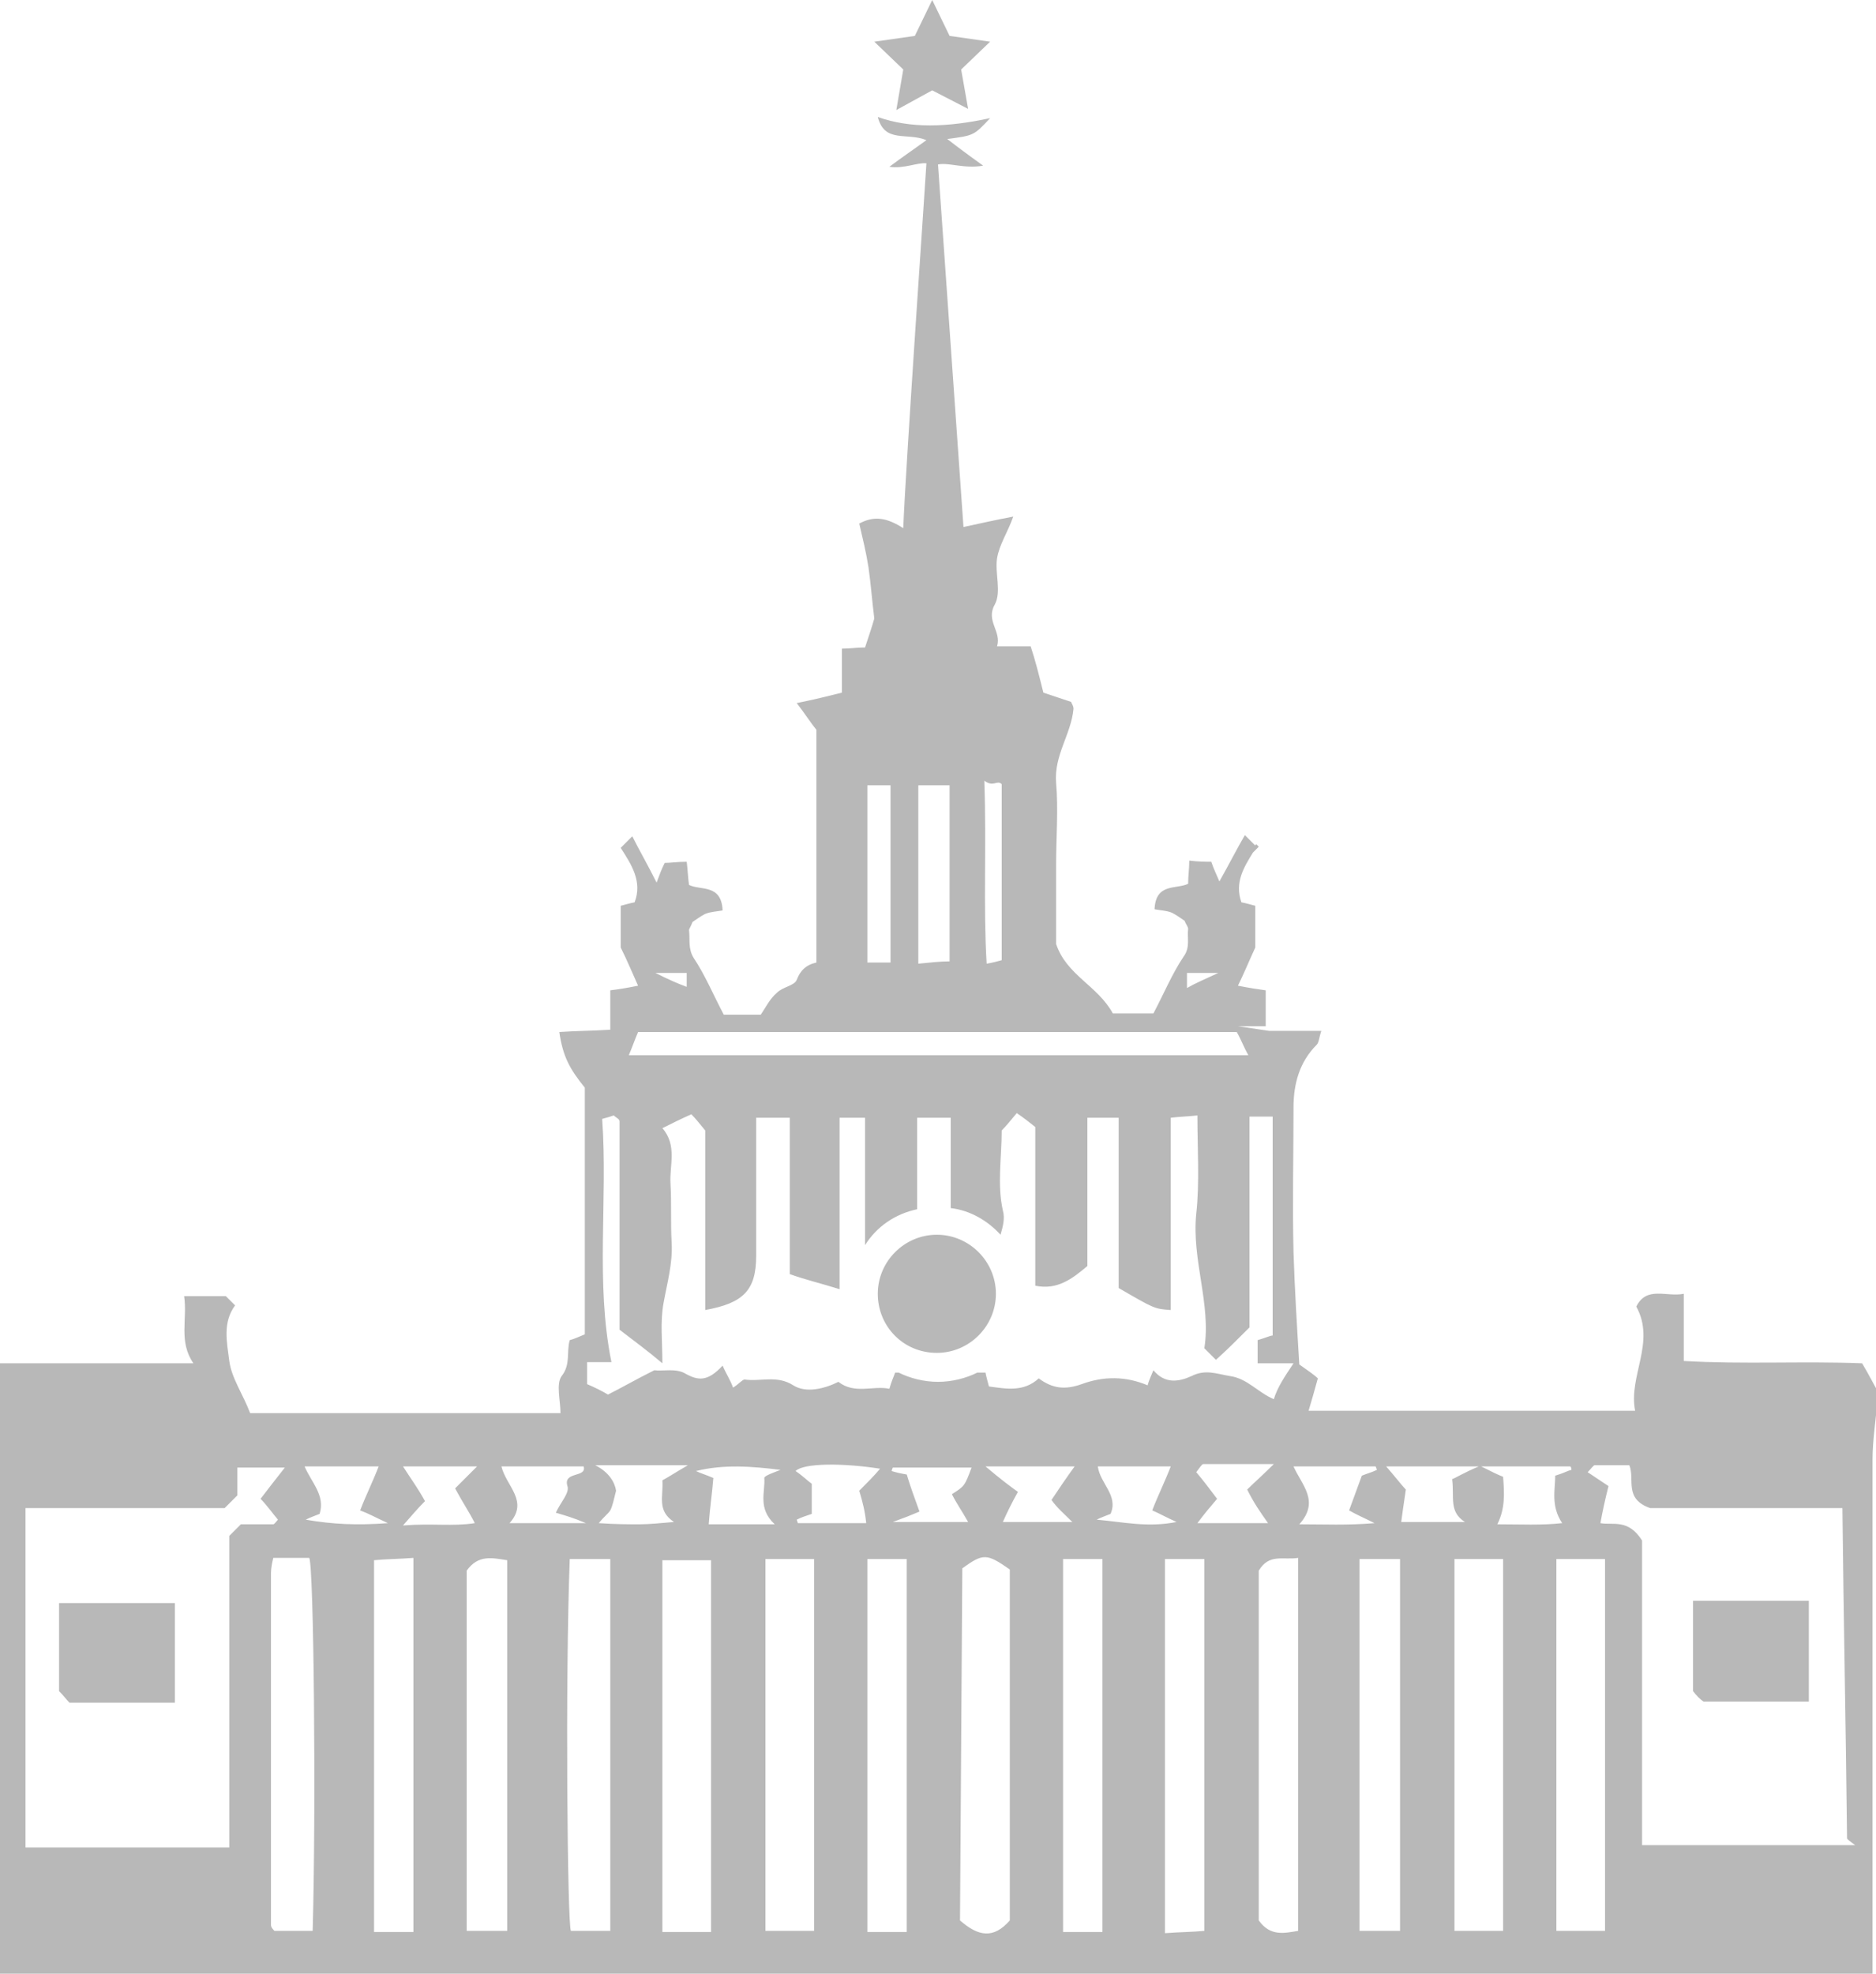 <?xml version="1.0" encoding="utf-8"?>
<!-- Generator: Adobe Illustrator 25.0.0, SVG Export Plug-In . SVG Version: 6.00 Build 0)  -->
<svg version="1.1" id="Layer_1" xmlns="http://www.w3.org/2000/svg" xmlns:xlink="http://www.w3.org/1999/xlink" x="0px" y="0px"
	 viewBox="0 0 162 170.4" style="enable-background:new 0 0 162 170.4;" xml:space="preserve">
<style type="text/css">
	.st0{fill-rule:evenodd;clip-rule:evenodd;fill:#B8B8B8;}
</style>
<g>
	<path class="st0" d="M0,170.4v-52.7h16.7c-1.3-1.9-0.5-3.8-0.8-5.8h3.6c0.3,0.3,0.5,0.5,0.8,0.8c-1.1,1.5-0.7,3.2-0.5,4.8
		c0.2,1.5,1.2,2.9,1.8,4.5h26.8c0-1.1-0.4-2.5,0.1-3.2c0.8-1,0.4-2.1,0.7-3.1c0.4-0.1,0.8-0.3,1.3-0.5V93.9
		c-1.3-1.6-1.9-2.7-2.2-4.8c1.4-0.1,2.8-0.1,4.4-0.2v-3.4c0.8-0.1,1.4-0.2,2.4-0.4c-0.5-1.1-0.9-2.1-1.5-3.3v-3.6
		c0.4-0.1,0.7-0.2,1.2-0.3c0.7-1.8-0.3-3.3-1.2-4.7c0.3-0.3,0.7-0.7,1-1c0.6,1.2,1.3,2.4,2.1,4c0.3-0.8,0.4-1.1,0.7-1.7
		c0.5,0,1.1-0.1,1.9-0.1c0.1,0.8,0.1,1.3,0.2,2c1,0.5,2.8-0.1,2.9,2.2c-0.5,0.1-1,0.1-1.5,0.3c-0.4,0.2-0.8,0.5-1.1,0.7
		c-0.1,0.3-0.3,0.6-0.3,0.7c0.1,0.8-0.1,1.6,0.4,2.4c1,1.5,1.7,3.2,2.6,4.9h3.2c0.4-0.6,0.8-1.4,1.4-1.9c0.5-0.5,1.5-0.6,1.7-1.1
		c0.3-0.8,0.8-1.3,1.7-1.5V63c-0.5-0.6-1-1.4-1.7-2.3c1.5-0.3,2.7-0.6,3.9-0.9V56c0.7,0,1.3-0.1,2-0.1c0.3-0.9,0.6-1.8,0.8-2.5
		c-0.2-1.6-0.3-3-0.5-4.4c-0.2-1.3-0.5-2.5-0.8-3.8c1.3-0.7,2.4-0.5,3.8,0.4c0.2-5.3,2-31.2,2-31.5c-0.7-0.1-2,0.5-3.2,0.3
		c1.2-0.9,2.1-1.5,3.2-2.3c-1.7-0.7-3.6,0.3-4.2-2c2.8,1,6,0.9,9.7,0.1c-1.4,1.5-1.4,1.5-3.7,1.8c0.9,0.7,1.7,1.3,3.1,2.3
		c-1.6,0.3-3-0.3-3.9-0.1l2.2,31.3c1.4-0.3,2.7-0.6,4.3-0.9c-0.5,1.4-1.2,2.4-1.4,3.6c-0.2,1.3,0.4,2.9-0.2,4
		c-0.8,1.4,0.6,2.3,0.2,3.6h2.9c0.4,1.2,0.7,2.4,1.1,4c0.6,0.2,1.5,0.5,2.4,0.8c0,0.1,0.2,0.3,0.2,0.6c-0.2,2.2-1.7,4-1.5,6.4
		c0.2,2.3,0,4.7,0,7v6.9c0.9,2.7,3.6,3.6,4.9,6h3l0.2,0h0.3c0.9-1.7,1.6-3.4,2.6-4.9c0.6-0.8,0.3-1.6,0.4-2.4c0-0.2-0.2-0.4-0.3-0.7
		c-0.3-0.2-0.7-0.5-1.1-0.7c-0.5-0.2-1-0.2-1.5-0.3c0.1-2.3,1.9-1.7,2.9-2.2c0-0.7,0.1-1.3,0.1-2c0.8,0.1,1.5,0.1,1.9,0.1
		c0.2,0.6,0.4,1,0.7,1.7c0.9-1.6,1.5-2.8,2.2-4c0.3,0.3,0.6,0.6,0.9,0.9c0-0.1,0.1-0.1,0.1-0.1c0.1,0.1,0.1,0.1,0.2,0.2l-0.5,0.5
		c-0.8,1.3-1.6,2.6-1,4.3c0.5,0.1,0.8,0.2,1.2,0.3v3.6c-0.6,1.3-1,2.3-1.5,3.3c1,0.2,1.7,0.3,2.4,0.4v3.1h-2.4l2.7,0.4h4.5
		c-0.2,0.6-0.2,1-0.4,1.2c-1.5,1.5-2,3.4-2,5.4c0,4.2-0.1,8.3,0,12.5c0.1,3.2,0.3,6.4,0.5,9.7c0.7,0.5,1.3,0.9,1.6,1.2
		c-0.3,1.1-0.5,1.8-0.8,2.8h28.2c-0.6-3,1.8-5.9,0.1-9c0.9-1.8,2.6-0.8,4.1-1.1v5.8c5.2,0.3,10.3,0,15.4,0.2c0.6,1,1.1,2,1.4,2.5
		c-0.2,2.3-0.5,4.1-0.5,5.8c0,13.6,0,27.2,0,40.8v3.7H0z M87.2,165.8v-30.3c-2-1.4-2.3-1.4-4.1-0.1l-0.2,30.4
		C84.5,167.2,85.8,167.4,87.2,165.8z M104,166.7v-32.1h-3.4v32.3C101.9,166.8,103,166.8,104,166.7z M112.1,166.7v-32.2
		c-1.3,0.2-2.5-0.4-3.4,1.1v30.2C109.7,167.2,110.9,166.9,112.1,166.7z M35.7,166.8v-32.3c-1.3,0.1-2.4,0.1-3.4,0.2v32.1H35.7z
		 M61.4,166.8v-32.1h-4.2v32.1H61.4z M78.3,166.8v-32.2h-3.4v32.2H78.3z M95.2,166.8v-32.2h-3.4v32.2H95.2z M52.7,166.7v-32.1h-3.5
		c-0.4,10.4-0.2,31.7,0.1,32.1H52.7z M26.7,134.5h-3.1c-0.1,0.4-0.2,0.9-0.2,1.3c0,10.2,0,20.3,0,30.4c0,0.2,0.2,0.4,0.3,0.5h3.3
		C27.3,156.2,27.1,135,26.7,134.5z M43.8,166.7v-32c-1.3-0.2-2.5-0.5-3.5,0.9v31.1H43.8z M120.9,166.7v-32.1h-3.5v32.1H120.9z
		 M70.3,166.7v-32.1h-4.2v32.1H70.3z M129.8,166.7v-32.1h-4.2v32.1H129.8z M138.6,166.7v-32.1h-4.2v32.1H138.6z M19.8,159.5v-26.9
		c0.4-0.4,0.6-0.6,1-1c0.9,0,1.9,0,2.8,0c0.1,0,0.3-0.3,0.4-0.4c-0.5-0.6-1-1.3-1.5-1.8c0.7-0.9,1.3-1.7,2.1-2.7h-4.1
		c0,0.9,0,1.6,0,2.4c-0.3,0.3-0.7,0.7-1.1,1.1H2.2v29.3H19.8z M159.5,158.7c-0.1-9.5-0.3-18.9-0.4-28.5h-16.6
		c-2.3-0.8-1.3-2.5-1.8-3.7c-1,0-2,0-3,0c-0.1,0-0.3,0.3-0.6,0.6c0.6,0.4,1.2,0.8,1.8,1.2c-0.3,1.2-0.5,2.1-0.7,3.2
		c1.1,0.2,2.4-0.4,3.6,1.5v26.3h18.4C159.8,159,159.5,158.8,159.5,158.7z M5.1,146v-7.6h10v8.6H6C5.7,146.7,5.5,146.4,5.1,146z
		 M146.2,146v-7.8h10v8.7h-9.1C146.8,146.7,146.5,146.4,146.2,146z M41,131.5c-0.5-1-1-1.7-1.7-3c0.6-0.6,1.3-1.3,1.9-1.9h-6.4
		c0.7,1.1,1.3,1.9,1.9,3c-0.7,0.7-1.1,1.2-1.9,2.1C37.3,131.5,39.1,131.8,41,131.5z M118.7,131.5c-1-0.5-1.5-0.7-2.2-1.1
		c0.4-1.1,0.8-2.2,1.1-3c0.5-0.2,0.9-0.3,1.3-0.5c0-0.1-0.1-0.2-0.1-0.3h-7.1c0.7,1.6,2.3,3,0.5,5
		C114.4,131.6,116.3,131.7,118.7,131.5z M134.9,131.5c-1-1.5-0.6-2.9-0.6-4.1c0.7-0.2,1-0.4,1.4-0.5c0-0.1,0-0.2-0.1-0.3h-7.7
		c1,0.5,1.4,0.7,1.9,0.9c0.1,1.4,0.2,2.7-0.5,4.1C131.3,131.6,133.1,131.7,134.9,131.5z M55.2,131.6c0.9,0,1.8-0.1,3-0.2
		c-1.5-1-0.9-2.2-1-3.6c0.4-0.2,1-0.6,2.2-1.3h-8c1.2,0.6,1.7,1.5,1.8,2.2c-0.2,0.8-0.3,1.3-0.5,1.7c-0.2,0.3-0.5,0.5-1,1.1
		C53.2,131.6,54.2,131.6,55.2,131.6z M101.6,131.4c-0.9-0.4-1.4-0.7-2.1-1c0.5-1.3,1.1-2.5,1.6-3.8h-6.3c0.2,1.5,1.8,2.5,1.1,4.1
		c-0.5,0.2-0.8,0.3-1.2,0.5C97,131.4,99.1,131.9,101.6,131.4z M33.5,131.5c-1.1-0.5-1.6-0.8-2.4-1.1c0.5-1.3,1.1-2.5,1.6-3.8h-6.4
		c0.6,1.4,1.8,2.5,1.3,4.1c-0.5,0.2-0.8,0.3-1.2,0.5C28.7,131.6,30.8,131.7,33.5,131.5z M107.7,128.6c0.6-0.6,1.4-1.3,2.3-2.2
		c-2.1,0-4.1,0-6.1,0c-0.1,0-0.3,0.3-0.6,0.7c0.6,0.7,1.2,1.5,1.8,2.3c-0.6,0.7-1.1,1.3-1.7,2.1h6.1
		C108.8,130.5,108.3,129.8,107.7,128.6z M66,127.6c0-0.2,0.9-0.5,1.4-0.7c-2.4-0.3-4.9-0.5-7.3,0.1c0.4,0.2,0.8,0.3,1.5,0.6
		c-0.1,1.3-0.3,2.6-0.4,4h5.7C65.4,130.2,66.1,128.8,66,127.6z M90.8,129.5c0.6-0.9,1.2-1.8,2-2.9h-7.7c1.3,1.1,2.1,1.7,2.8,2.2
		c-0.5,0.9-0.9,1.7-1.3,2.6h6C91.9,130.7,91.3,130.2,90.8,129.5z M74.2,128.7c0.6-0.6,1.3-1.3,1.8-1.9c-3.2-0.5-6.6-0.5-7.3,0.2
		c0.6,0.4,1.1,0.9,1.4,1.1v2.6c-0.6,0.2-0.9,0.3-1.3,0.5l0.1,0.3h5.9C74.7,130.5,74.5,129.7,74.2,128.7z M82.2,129
		c1.1-0.7,1.1-0.7,1.7-2.3c-2.2,0-4.5,0-6.8,0c0,0-0.1,0.2-0.1,0.3c0.3,0.1,0.7,0.2,1.3,0.3c0.3,1,0.7,2.1,1.1,3.2
		c-0.7,0.3-1.2,0.5-2.3,0.9h6.5C83.1,130.5,82.6,129.8,82.2,129z M48,130.6c0.4-0.9,1.2-1.7,1-2.3c-0.4-1.3,1.7-0.7,1.4-1.7h-7.1
		c0.4,1.7,2.4,3,0.7,4.9h6.6C49.4,131,49,130.9,48,130.6z M125.4,127.7c0.3-0.1,0.9-0.5,2.3-1.1h-8c0.7,0.8,1.4,1.7,1.7,2
		c-0.2,1.3-0.3,2.1-0.4,2.8h5.5C125.1,130.5,125.6,129.3,125.4,127.7z M111.7,117.7h-3.1v-2c0.7-0.2,1.1-0.4,1.3-0.4V96.4h-2v18.2
		c-1.1,1.1-2,2-2.9,2.8c-0.2-0.2-0.5-0.5-1-1c0.6-3.8-1.1-7.6-0.7-11.6c0.3-2.7,0.1-5.6,0.1-8.5c-0.9,0.1-1.5,0.1-2.3,0.2v16.6
		c-1.4-0.1-1.4-0.1-4.5-1.9V96.5h-2.7v12.8c-1.3,1.1-2.6,2.1-4.5,1.7V97.3c-0.5-0.4-1-0.8-1.6-1.2c-0.5,0.6-0.9,1.1-1.3,1.5
		c0,2.3-0.4,4.7,0.1,6.9c0.2,0.7,0,1.4-0.2,2.1c-1.1-1.2-2.6-2.1-4.3-2.3v-7.8h-2.9c0,2.7,0,5.3,0,7.9c-1.9,0.4-3.5,1.5-4.5,3.1
		c0,0,0-0.1,0-0.1V96.5h-2.2v14.8c-1.6-0.5-2.9-0.8-4.3-1.3V96.5h-2.9c0,4.1,0,8,0,11.9c0,3-1.1,4.1-4.4,4.7V97.6
		c-0.5-0.6-0.8-1-1.2-1.4c-0.9,0.4-1.7,0.8-2.5,1.2c1.3,1.5,0.6,3.2,0.7,4.8c0.1,1.7,0,3.4,0.1,5.1c0.1,1.8-0.4,3.5-0.7,5.2
		c-0.3,1.6-0.1,3.3-0.1,5.2c-1.3-1.1-2.4-1.9-3.7-2.9c0-5.8,0-11.9,0-18c0-0.2-0.3-0.3-0.5-0.5c-0.3,0.1-0.6,0.2-1,0.3
		c0.5,7-0.6,14.1,0.8,21h-2.1v1.9c0.7,0.3,1.3,0.6,1.8,0.9c1.2-0.6,2.4-1.3,4-2.1c0.7,0.1,1.9-0.2,2.7,0.3c1.1,0.6,1.9,0.7,3.2-0.7
		c0.3,0.7,0.7,1.3,0.9,1.9c0.5-0.3,0.8-0.7,1-0.7c1.4,0.2,2.8-0.4,4.2,0.5c1.1,0.7,2.7,0.3,3.9-0.3c1.4,1.1,3,0.3,4.4,0.6
		c0.2-0.7,0.4-1.1,0.5-1.4h0.3c1,0.5,2.2,0.8,3.4,0.8c1.2,0,2.4-0.3,3.4-0.8h0.7c0.1,0.5,0.2,0.8,0.3,1.2c1.5,0.2,3,0.5,4.3-0.7
		c1.2,0.9,2.3,1,3.7,0.5c1.9-0.7,3.8-0.7,5.7,0.1c0.1-0.4,0.3-0.8,0.5-1.3c1,1.2,2.2,1,3.3,0.5c1.2-0.6,2.1-0.2,3.3,0
		c1.5,0.2,2.4,1.4,3.8,2C110.3,119.8,110.9,118.9,111.7,117.7z M75.8,111.7c0-2.8,2.3-5.1,5.1-5.1c2.8,0,5.1,2.3,5.1,5.1
		s-2.3,5.1-5.1,5.1C78,116.8,75.8,114.5,75.8,111.7z M106.8,89.1H55.1c-0.3,0.7-0.5,1.3-0.8,2h53.5
		C107.4,90.4,107.2,89.8,106.8,89.1z M59.3,85.2V84h-2.7C57.8,84.6,58.5,84.9,59.3,85.2z M105.2,84h-2.7v1.3
		C103.2,84.9,103.9,84.6,105.2,84z M86.5,82.9V67.7c-0.4-0.4-0.7,0.3-1.5-0.3c0.2,5.7-0.1,10.7,0.2,15.8
		C85.8,83.1,86.1,83,86.5,82.9z M82,83V67.8h-2.7v15.4C80.3,83.1,81.2,83,82,83z M76.9,83.1V67.8h-2v15.3H76.9z M77.4,9.5L78,6
		l-2.5-2.4L79,3.1L80.5,0L82,3.1l3.5,0.5L83,6l0.6,3.4l-3.1-1.6L77.4,9.5z"/>
</g>
</svg>
